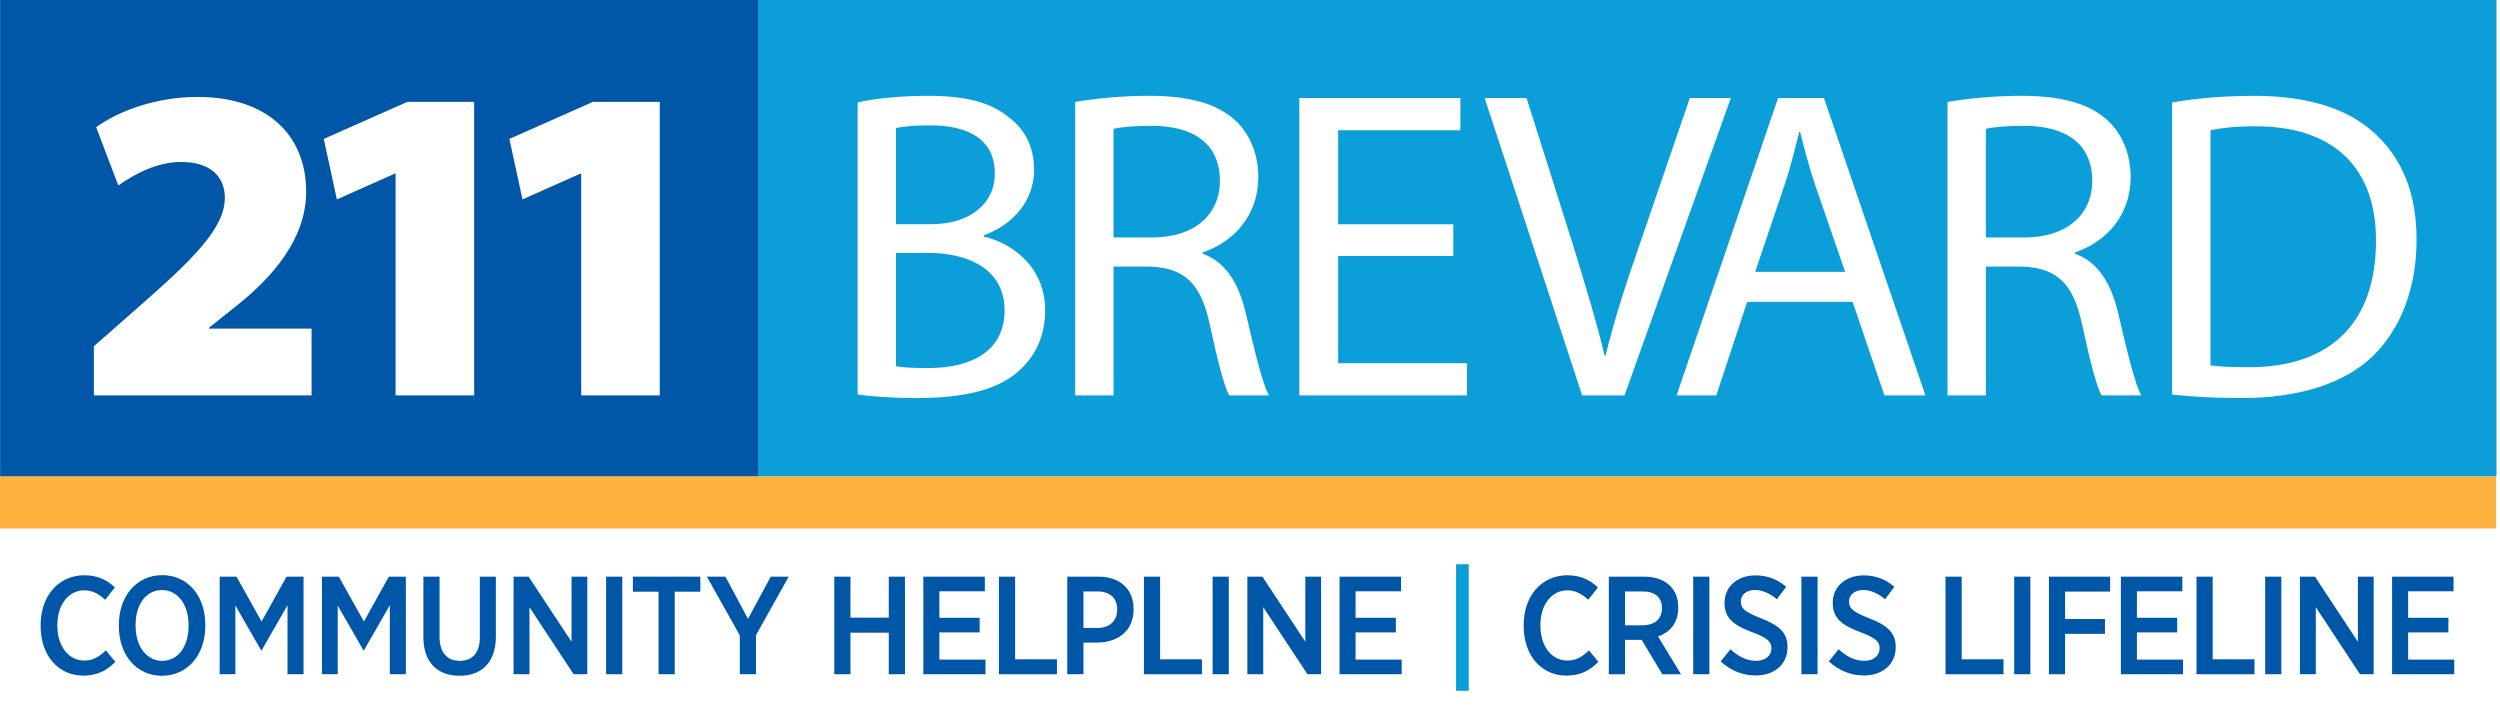 <svg width="691" height="200" viewBox="0 0 691 200" fill="none" xmlns="http://www.w3.org/2000/svg">
<g clip-path="url(#clip0_612_93)">
<g clip-path="url(#clip1_612_93)">
<path d="M689.941 131.644H0V146.065H689.941V131.644Z" fill="#FCB23D"/>
<path d="M0.027 0V131.644H209.704V0H0.027ZM86.119 109.294H25.951V95.687L37.186 85.828C53.66 71.472 62.027 63.111 62.151 54.749C62.151 48.884 58.28 44.766 50.043 44.766C43.305 44.766 37.186 48.135 32.695 51.256L26.577 35.154C32.819 30.658 43.051 26.793 54.663 26.793C73.509 26.793 84.62 37.03 84.62 53.003C84.62 65.984 75.385 76.469 65.774 84.21L57.784 90.577V90.825H86.119V109.299V109.294ZM131.057 109.294H109.337V48.005H109.089L93.111 55.121L89.488 38.394L112.582 28.156H131.057V109.288V109.294ZM182.361 109.294H160.642V48.005H160.394L144.415 55.121L140.792 38.394L163.887 28.156H182.361V109.288V109.294Z" fill="#0056A7"/>
<path d="M256.442 69.903H247.66V101.245C249.854 101.612 252.782 101.73 256.566 101.73C267.542 101.73 277.666 97.704 277.666 85.752C277.666 74.652 268.032 69.898 256.442 69.898V69.903Z" fill="#0C9ED9"/>
<path d="M497.558 36.485H497.315C496.097 41.24 494.873 46.367 493.17 51.364L485.121 75.148H510L501.828 51.488C500 46.124 498.776 41.245 497.558 36.485Z" fill="#0C9ED9"/>
<path d="M337.181 50.022C337.181 39.412 329.499 34.776 318.275 34.776C313.154 34.776 309.617 35.143 307.784 35.628V65.628H318.642C329.984 65.628 337.181 59.407 337.181 50.016V50.022Z" fill="#0C9ED9"/>
<path d="M274.981 48.07C274.981 38.555 267.784 34.652 257.051 34.652C252.173 34.652 249.369 35.019 247.66 35.386V61.973H257.294C268.394 61.973 274.976 55.995 274.976 48.07H274.981Z" fill="#0C9ED9"/>
<path d="M209.623 0V131.644H690.027V0H209.623ZM281.811 102.34C276.199 107.585 266.933 110.022 253.515 110.022C246.199 110.022 240.588 109.531 237.051 109.046V28.313C241.687 27.213 249.127 26.485 256.442 26.485C267.051 26.485 273.881 28.313 278.884 32.464C283.154 35.633 285.833 40.512 285.833 46.976C285.833 55.024 280.469 61.978 271.93 65.024V65.391C279.736 67.218 288.884 73.682 288.884 85.881C288.884 92.954 286.081 98.442 281.811 102.345V102.34ZM339.741 109.294C338.399 106.857 336.571 99.903 334.377 89.66C331.941 78.318 327.429 74.049 317.79 73.682H307.79V109.294H297.181V28.189C302.544 27.213 310.35 26.48 317.547 26.48C328.889 26.48 336.329 28.674 341.332 33.186C345.353 36.846 347.795 42.453 347.795 48.916C347.795 59.65 340.965 66.846 332.426 69.774V70.14C338.647 72.334 342.426 78.189 344.377 86.728C347.062 98.194 349.013 106.119 350.717 109.288H339.741V109.294ZM405.477 109.294H359.132V27.094H403.65V36H369.865V61.978H401.698V70.76H369.865V100.394H405.477V109.299V109.294ZM437.31 109.294L410.356 27.094H421.941L434.744 67.585C438.156 78.685 441.208 88.685 443.526 98.318H443.768C446.086 88.803 449.38 78.437 453.159 67.704L467.062 27.089H478.404L449.013 109.288H437.305L437.31 109.294ZM520.852 109.294L512.07 83.439H482.922L474.383 109.294H463.407L491.456 27.094H504.14L532.189 109.294H520.846H520.852ZM580.857 109.294C579.515 106.857 577.687 99.903 575.493 89.66C573.057 78.318 568.544 74.049 558.906 73.682H548.906V109.294H538.296V28.189C543.66 27.213 551.466 26.48 558.663 26.48C570.005 26.48 577.445 28.674 582.447 33.186C586.474 36.846 588.911 42.453 588.911 48.916C588.911 59.65 582.081 66.846 573.542 69.774V70.14C579.763 72.334 583.542 78.189 585.493 86.728C588.178 98.194 590.129 106.119 591.833 109.288H580.857V109.294ZM656.108 98.194C648.302 105.876 635.617 110.022 619.644 110.022C611.962 110.022 605.741 109.655 600.372 109.046V28.313C606.836 27.213 614.518 26.485 622.933 26.485C638.178 26.485 649.03 30.146 656.226 36.728C663.666 43.434 667.935 52.949 667.935 66.243C667.935 79.536 663.666 90.636 656.102 98.194H656.108Z" fill="#0C9ED9"/>
<path d="M623.423 34.9C617.935 34.9 613.79 35.391 610.981 36V101.003C613.666 101.369 617.569 101.493 621.714 101.493C644.523 101.493 656.717 88.809 656.717 66.615C656.841 47.224 645.865 34.906 623.423 34.906V34.9Z" fill="#0C9ED9"/>
<path d="M578.296 50.022C578.296 39.412 570.615 34.776 559.391 34.776C554.27 34.776 550.733 35.143 548.9 35.628V65.628H559.752C571.094 65.628 578.291 59.407 578.291 50.016L578.296 50.022Z" fill="#0C9ED9"/>
<path d="M11.229 173.024V172.755C11.229 164.588 16.313 159.003 23.288 159.003C27.062 159.003 29.569 160.351 31.763 162.356L29.067 165.784C27.488 164.318 25.714 163.165 23.288 163.165C19.051 163.165 15.854 167.019 15.854 172.755V172.911C15.854 178.766 19.051 182.582 23.288 182.582C25.871 182.582 27.563 181.386 29.262 179.768L31.881 182.927C29.531 185.353 26.798 186.739 23.057 186.739C16.162 186.739 11.229 181.267 11.229 173.024Z" fill="#0056A7"/>
<path d="M32.857 173.105V172.722C32.857 164.712 37.79 158.97 44.841 158.97C51.892 158.97 56.744 164.674 56.744 172.647V173.03C56.744 181.041 51.811 186.782 44.766 186.782C37.72 186.782 32.862 181.078 32.862 173.105H32.857ZM52.119 173.03V172.76C52.119 166.981 49.035 163.089 44.76 163.089C40.485 163.089 37.477 166.9 37.477 172.722V172.992C37.477 178.771 40.598 182.663 44.836 182.663C49.073 182.663 52.119 178.852 52.119 173.03Z" fill="#0056A7"/>
<path d="M60.706 159.391H65.369L72.302 171.795L79.197 159.391H83.898V186.356H79.466V167.288L72.302 179.768H72.189L65.062 167.364V186.356H60.712V159.391H60.706Z" fill="#0056A7"/>
<path d="M88.987 159.391H93.65L100.582 171.795L107.477 159.391H112.178V186.356H107.747V167.288L100.582 179.768H100.469L93.342 167.364V186.356H88.992V159.391H88.987Z" fill="#0056A7"/>
<path d="M117.024 176.07V159.391H121.493V176.032C121.493 180.388 123.612 182.658 127.078 182.658C130.544 182.658 132.625 180.464 132.625 176.183V159.385H137.057V175.914C137.057 183.154 133.089 186.776 127.003 186.776C120.916 186.776 117.024 183.116 117.024 176.065V176.07Z" fill="#0056A7"/>
<path d="M141.946 159.391H146.108L157.973 177.38V159.391H162.329V186.356H158.555L146.345 167.828V186.356H141.951V159.391H141.946Z" fill="#0056A7"/>
<path d="M167.531 159.391H172V186.356H167.531V159.391Z" fill="#0056A7"/>
<path d="M182.022 163.547H174.933V159.385H193.58V163.547H186.491V186.356H182.022V163.547Z" fill="#0056A7"/>
<path d="M204.474 175.607L195.385 159.385H200.507L206.749 171.057L213.03 159.385H218L208.949 175.563V186.35H204.48V175.601L204.474 175.607Z" fill="#0056A7"/>
<path d="M230.598 159.391H235.067V170.717H245.66V159.391H250.129V186.356H245.66V174.873H235.067V186.356H230.598V159.391Z" fill="#0056A7"/>
<path d="M255.213 159.391H272.205V163.434H259.644V170.755H270.776V174.798H259.644V182.313H272.394V186.356H255.213V159.391Z" fill="#0056A7"/>
<path d="M276.113 159.391H280.582V182.237H292.14V186.361H276.113V159.396V159.391Z" fill="#0056A7"/>
<path d="M294.992 159.391H303.623C309.515 159.391 313.332 162.782 313.332 168.367V168.442C313.332 174.415 308.938 177.536 303.353 177.612H299.461V186.356H294.992V159.391ZM303.353 173.569C306.782 173.569 308.787 171.526 308.787 168.523V168.485C308.787 165.251 306.782 163.477 303.353 163.477H299.461V173.569H303.353Z" fill="#0056A7"/>
<path d="M316.183 159.391H320.652V182.237H332.21V186.361H316.183V159.396V159.391Z" fill="#0056A7"/>
<path d="M335.17 159.391H339.639V186.356H335.17V159.391Z" fill="#0056A7"/>
<path d="M344.766 159.391H348.927L360.792 177.38V159.391H365.148V186.356H361.375L349.164 167.828V186.356H344.771V159.391H344.766Z" fill="#0056A7"/>
<path d="M370.248 159.391H387.24V163.434H374.679V170.755H385.811V174.798H374.679V182.313H387.429V186.356H370.248V159.391Z" fill="#0056A7"/>
<path d="M402.458 155.957H405.962V190.938H402.458V155.957Z" fill="#0C9ED9"/>
<path d="M421.143 173.024V172.755C421.143 164.588 426.226 159.003 433.202 159.003C436.976 159.003 439.482 160.351 441.677 162.356L438.981 165.784C437.402 164.318 435.628 163.165 433.202 163.165C428.965 163.165 425.768 167.019 425.768 172.755V172.911C425.768 178.766 428.965 182.582 433.202 182.582C435.784 182.582 437.477 181.386 439.175 179.768L441.795 182.927C439.445 185.353 436.712 186.739 432.976 186.739C426.081 186.739 421.148 181.267 421.148 173.024H421.143Z" fill="#0056A7"/>
<path d="M444.685 159.391H454.431C457.515 159.391 460.016 160.313 461.633 161.935C463.057 163.359 463.865 165.402 463.865 167.871V168.027C463.865 172.189 461.553 174.771 458.28 175.925L464.636 186.367H459.472L453.73 176.814C453.655 176.852 453.536 176.852 453.461 176.852H449.148V186.367H444.679V159.402L444.685 159.391ZM453.968 172.836C457.434 172.836 459.364 170.987 459.364 168.173V168.097C459.364 165.051 457.402 163.472 454.049 163.472H449.154V172.836H453.968Z" fill="#0056A7"/>
<path d="M468.005 159.391H472.474V186.356H468.005V159.391Z" fill="#0056A7"/>
<path d="M475.59 182.809L478.286 179.456C480.291 181.267 482.523 182.652 485.375 182.652C487.957 182.652 489.612 181.229 489.612 179.224V179.186C489.612 177.493 488.728 176.372 484.447 174.792C479.326 172.868 476.663 170.981 476.663 166.663V166.588C476.663 162.156 480.205 159.035 485.213 159.035C488.334 159.035 491.224 160.038 493.687 162.194L491.143 165.623C489.294 164.119 487.251 163.078 485.094 163.078C482.668 163.078 481.164 164.426 481.164 166.199V166.237C481.164 168.124 482.167 169.127 486.749 170.9C491.757 172.825 494.07 174.906 494.07 178.836V178.911C494.07 183.65 490.372 186.695 485.326 186.695C481.86 186.695 478.507 185.499 475.58 182.803L475.59 182.809Z" fill="#0056A7"/>
<path d="M497.908 159.391H502.377V186.356H497.908V159.391Z" fill="#0056A7"/>
<path d="M505.499 182.809L508.194 179.456C510.199 181.267 512.431 182.652 515.283 182.652C517.865 182.652 519.52 181.229 519.52 179.224V179.186C519.52 177.493 518.636 176.372 514.356 174.792C509.234 172.868 506.571 170.981 506.571 166.663V166.588C506.571 162.156 510.113 159.035 515.121 159.035C518.243 159.035 521.132 160.038 523.596 162.194L521.051 165.623C519.202 164.119 517.159 163.078 515.003 163.078C512.577 163.078 511.073 164.426 511.073 166.199V166.237C511.073 168.124 512.075 169.127 516.658 170.9C521.666 172.825 523.978 174.906 523.978 178.836V178.911C523.978 183.65 520.28 186.695 515.234 186.695C511.768 186.695 508.415 185.499 505.488 182.803L505.499 182.809Z" fill="#0056A7"/>
<path d="M537.741 159.391H542.21V182.237H553.768V186.361H537.741V159.396V159.391Z" fill="#0056A7"/>
<path d="M556.728 159.391H561.197V186.356H556.728V159.391Z" fill="#0056A7"/>
<path d="M566.324 159.391H583.235V163.515H570.793V171.105H581.811V175.191H570.793V186.361H566.324V159.396V159.391Z" fill="#0056A7"/>
<path d="M586.21 159.391H603.202V163.434H590.642V170.755H601.774V174.798H590.642V182.313H603.391V186.356H586.21V159.391Z" fill="#0056A7"/>
<path d="M607.111 159.391H611.58V182.237H623.138V186.361H607.111V159.396V159.391Z" fill="#0056A7"/>
<path d="M626.097 159.391H630.566V186.356H626.097V159.391Z" fill="#0056A7"/>
<path d="M635.693 159.391H639.855L651.72 177.38V159.391H656.076V186.356H652.302L640.092 167.828V186.356H635.698V159.391H635.693Z" fill="#0056A7"/>
<path d="M661.175 159.391H678.167V163.434H665.606V170.755H676.739V174.798H665.606V182.313H678.356V186.356H661.175V159.391Z" fill="#0056A7"/>
</g>
</g>
<defs>
<clipPath id="clip0_612_93">
<rect width="691" height="200" fill="white"/>
</clipPath>
<clipPath id="clip1_612_93">
<rect width="690.027" height="200" fill="white"/>
</clipPath>
</defs>
</svg>
